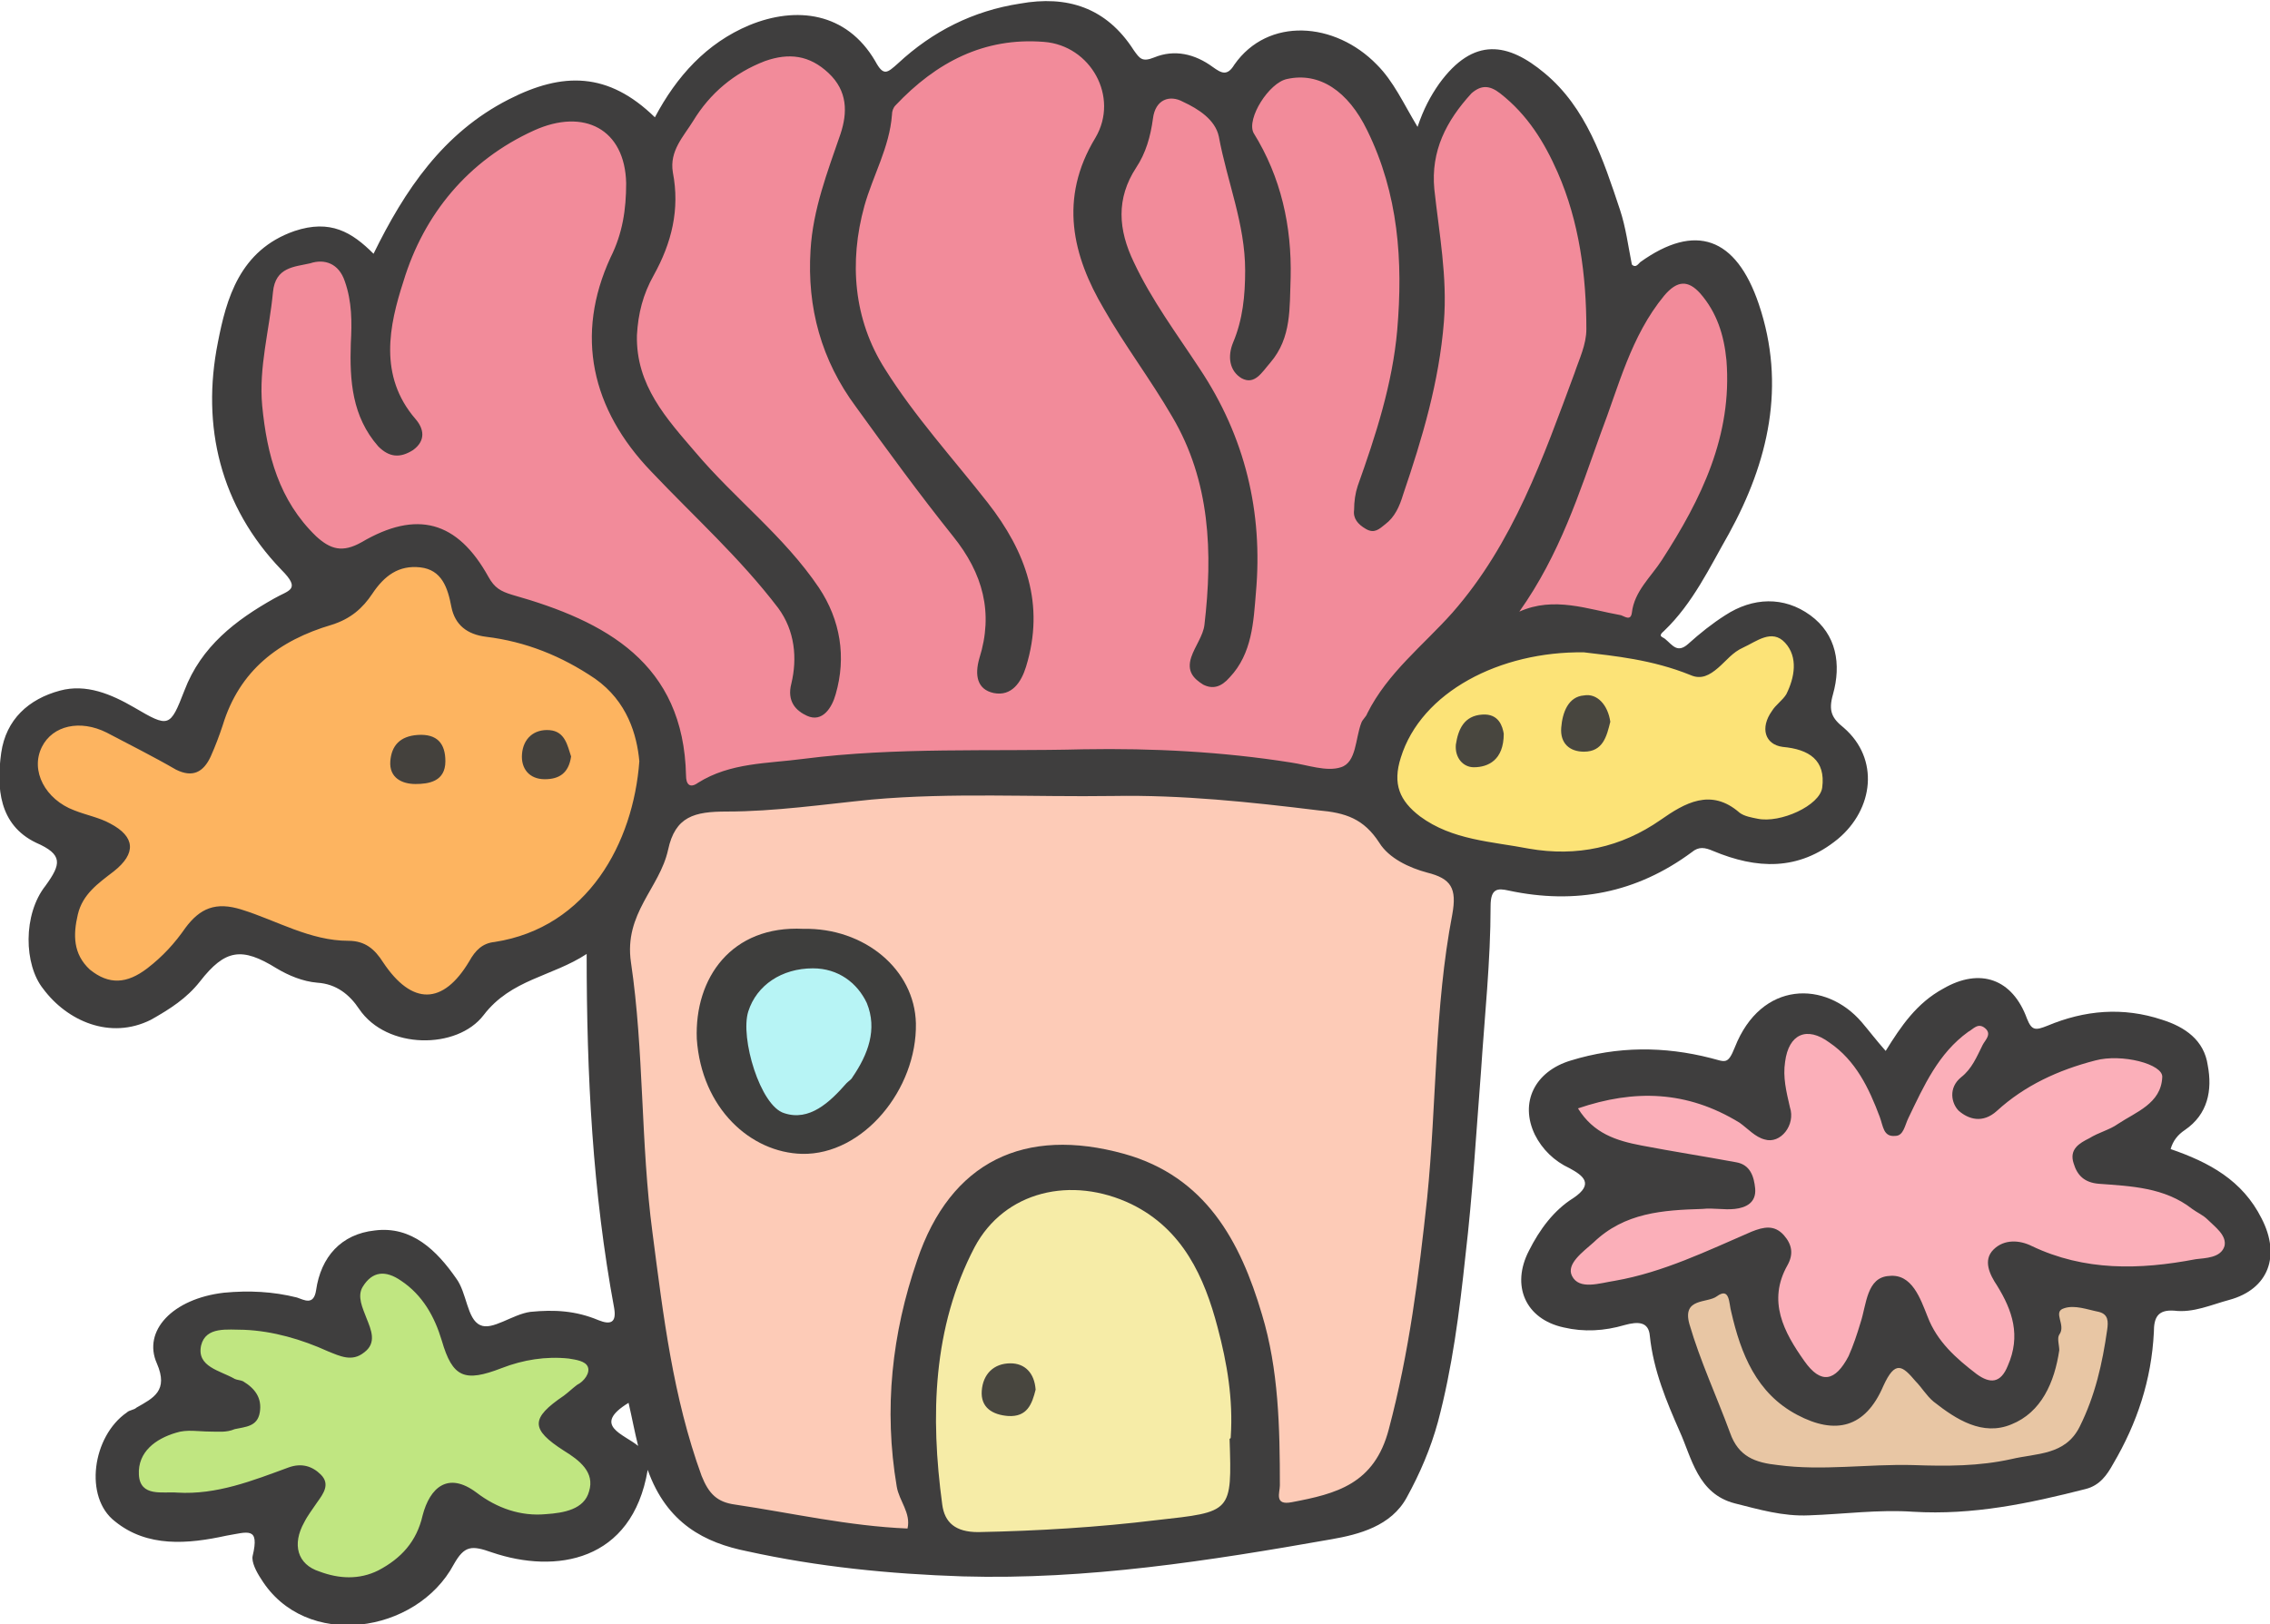 <?xml version="1.0" encoding="utf-8"?>
<!-- Generator: Adobe Illustrator 26.5.3, SVG Export Plug-In . SVG Version: 6.00 Build 0)  -->
<svg version="1.1" id="レイヤー_1" xmlns="http://www.w3.org/2000/svg" xmlns:xlink="http://www.w3.org/1999/xlink" x="0px"
	 y="0px" viewBox="0 0 189.6 135.7" style="enable-background:new 0 0 189.6 135.7;" xml:space="preserve">
<style type="text/css">
	.st0{fill:#B7F4F5;}
	.st1{fill:#FBAFB9;}
	.st2{fill:#FDCBB7;}
	.st3{fill:#FCE377;}
	.st4{fill:#E8C6A4;}
	.st5{fill:#F6ECA7;}
	.st6{fill:#C0E681;}
	.st7{fill:#FDB460;}
	.st8{fill:#F28B9A;}
	.st9{fill:#3F3E3E;}
	.st10{fill:#3E3E3D;}
	.st11{fill:#44413D;}
	.st12{fill:#48463F;}
</style>
<path class="st0" d="M72.8,83.7c-0.9-2.1-2.6-3.3-4.9-3.3c0,0-0.1,0-0.1,0c-2.8,0-5.1,1.6-5.8,4c-0.7,2.3,0.9,8.3,3.4,9.2
	c0.4,0.1,0.8,0.2,1.2,0.2c2,0,3.6-1.8,4.5-2.8c0-0.1,0.1-0.1,0.2-0.1c0.1-0.1,0.3-0.2,0.4-0.4C73.2,87.9,73.6,85.8,72.8,83.7z"/>
<path class="st1" d="M184.9,101.9c-0.1-0.1-0.2-0.2-0.3-0.3c-0.3-0.3-0.6-0.5-0.9-0.7c-0.2-0.1-0.3-0.2-0.5-0.3
	c-2.4-1.8-5.3-2-8.1-2.2c-0.9-0.1-1.3-0.4-1.6-1.4c-0.2-0.7,0.1-1,1-1.6c0.3-0.2,0.7-0.4,1.1-0.5c0.5-0.2,1-0.4,1.4-0.7
	c0.3-0.2,0.6-0.4,1-0.6c1.3-0.8,2.8-1.7,3-3.6c0-0.3-0.1-0.7-0.5-1c-1.1-0.9-3.9-1.4-5.7-0.9c-3.4,0.8-6.2,2.3-8.4,4.3
	c-1.1,1-2.1,0.4-2.5,0c-0.3-0.3-0.4-0.7-0.4-1c0-0.4,0.2-0.7,0.6-1c0.9-0.7,1.3-1.7,1.8-2.6l0.1-0.2c0-0.1,0.1-0.1,0.1-0.2
	c0.2-0.3,0.7-1.1-0.1-1.8c-0.8-0.7-1.5-0.1-1.9,0.1c-0.1,0-0.1,0.1-0.2,0.1c-2.5,1.8-3.8,4.4-5,6.9l-0.2,0.4
	c-0.1,0.2-0.1,0.3-0.2,0.5c-0.2,0.5-0.3,0.7-0.5,0.7c-0.3,0-0.4-0.1-0.6-0.8c-0.1-0.2-0.1-0.3-0.2-0.5c-0.9-2.2-2-4.8-4.4-6.4
	c-1.4-1-2.4-0.9-2.9-0.6c-0.6,0.3-1.3,0.9-1.5,2.6c-0.2,1.5,0.1,3,0.5,4c0.2,0.7-0.1,1.4-0.4,1.8c-0.2,0.2-0.5,0.4-1,0.3
	c-0.4-0.1-0.9-0.5-1.3-0.8c-0.2-0.2-0.4-0.3-0.7-0.5c-4-2.6-8.4-3.1-13.7-1.3l-0.6,0.2l0.3,0.5c1.5,2.4,3.7,3,5.6,3.3
	c2.6,0.5,5.2,0.9,7.9,1.4c0.8,0.1,1.1,0.6,1.2,1.8c0,0.6-0.2,1-1.3,1.2c-0.5,0.1-1,0-1.5,0c-0.4,0-0.7,0-1.1,0
	c-3.6,0.1-6.8,0.4-9.4,2.9c-0.2,0.1-0.3,0.3-0.5,0.5c-0.9,0.8-2,1.8-1.4,2.9c0.7,1.3,2.3,1,3.5,0.8c0.2,0,0.4-0.1,0.6-0.1
	c3.4-0.6,6.6-2,9.7-3.3c0.6-0.3,1.2-0.5,1.8-0.8c1-0.4,1.6-0.4,2.2,0.2c0.6,0.6,0.7,1.2,0.3,1.9c-1.9,3.3-0.3,6.1,1.4,8.5
	c0.8,1.1,1.6,1.6,2.4,1.6c0.8-0.1,1.5-0.8,2.1-2c0.4-0.7,0.6-1.5,0.9-2.3l0.2-0.5c0.1-0.4,0.2-0.8,0.3-1.2c0.3-1.4,0.6-2.3,1.7-2.4
	c1.3-0.1,1.9,1.1,2.6,2.8l0.1,0.3c0.9,2.3,2.7,3.9,4.2,5c0.6,0.4,1.1,0.7,1.6,0.7c0.1,0,0.3,0,0.4,0c0.6-0.2,1.1-0.6,1.4-1.5
	c1.3-2.9,0.2-5.2-1-7.1c-0.7-1.2-0.9-1.9-0.4-2.4c0.8-0.9,2.1-0.4,2.7-0.1c3.9,1.8,8.2,2.2,14,1.2c0.1,0,0.3,0,0.5-0.1
	c0.8-0.1,2-0.3,2.3-1.4C186.4,103.3,185.5,102.5,184.9,101.9z"/>
<path class="st2" d="M119.2,72.4c-1.7-0.4-3.1-1.2-3.7-2.2c-1.5-2.3-3.3-2.7-5.4-3c-5.5-0.7-11.3-1.3-17.2-1.2c-2.4,0.1-4.8,0-7.1,0
	c-4.3,0-8.7-0.1-13.1,0.3c-1.2,0.1-2.3,0.2-3.5,0.4c-2.8,0.3-5.7,0.7-8.5,0.6c-2.9,0-4.8,0.5-5.4,3.6c-0.2,1.2-0.8,2.2-1.4,3.2
	c-1,1.8-2.1,3.6-1.7,6.3c0.5,3.8,0.7,7.7,0.9,11.5c0.2,3.6,0.4,7.4,0.9,11.1l0.3,1.9c0.8,6.1,1.7,12.5,3.9,18.5
	c0.6,1.7,1.6,2.5,3.2,2.7c1.6,0.2,3.2,0.5,4.8,0.8c3.2,0.5,6.4,1.1,9.8,1.2l0.4,0l0.1-0.4c0.2-0.9-0.1-1.8-0.4-2.5
	c-0.2-0.4-0.3-0.8-0.4-1.2c-1-6.2-0.5-12.5,1.6-18.7c2.6-7.8,8.6-10.8,16.7-8.6c7,1.9,9.5,7.7,11.1,13.1c1.3,4.5,1.4,9.1,1.5,14.1
	c0,0.1,0,0.2,0,0.3c-0.1,0.4-0.1,1,0.3,1.4c0.3,0.3,0.7,0.3,1.3,0.2c3.5-0.7,7.1-1.4,8.5-6.5c1.8-6.6,2.5-13.2,3.2-19.4
	c0.3-3,0.5-6,0.6-8.9c0.3-4.9,0.5-9.9,1.5-14.8C122.1,74.1,121.5,73,119.2,72.4z M67.1,95.9c-3.8-0.1-7.9-3.3-8.3-9.1
	c-0.2-2.7,0.6-5,2.2-6.6c1.4-1.4,3.2-2.1,5.5-2.1c0.2,0,0.4,0,0.6,0l0,0l0,0c2.5-0.1,4.9,0.8,6.6,2.4c1.4,1.4,2.2,3.1,2.3,5
	c0.1,2.8-1.1,5.8-3.2,7.9C71.2,95.1,69.1,96,67.1,95.9z"/>
<path class="st3" d="M152,63.2c-0.6-0.7-1.6-1.2-3.1-1.3c-0.3,0-0.7-0.2-0.9-0.5c-0.2-0.4-0.1-1,0.3-1.6c0.1-0.2,0.3-0.4,0.5-0.5
	c0.3-0.3,0.6-0.6,0.7-1c1-1.9,0.9-3.7-0.2-4.8c-1.1-1.2-2.4-0.6-3.4-0.1c-0.2,0.1-0.5,0.2-0.7,0.3c-0.7,0.3-1.2,0.8-1.7,1.2
	c-0.2,0.2-0.4,0.4-0.6,0.5c-0.7,0.6-1.1,0.8-1.8,0.5c-3-1.3-6.2-1.6-8.8-1.8l0,0c-7.5-0.1-14.1,3.7-15.8,9.1c-0.7,2.3-0.2,4,1.8,5.4
	c2.3,1.7,5,2.1,7.6,2.5c0.6,0.1,1.2,0.2,1.7,0.3c1,0.2,1.9,0.3,2.8,0.3c3.1,0,5.9-0.9,8.6-2.8c2.1-1.5,3.9-2.5,6-0.6
	c0.4,0.4,1,0.5,1.6,0.6l0.1,0c1.5,0.3,3.5-0.4,4.7-1.2c0.8-0.6,1.2-1.2,1.3-1.8C152.8,64.7,152.5,63.8,152,63.2z M123.1,63.6
	c-0.3,0-0.5-0.1-0.7-0.3c-0.2-0.3-0.3-0.7-0.3-1.1c0.2-1.4,0.7-2,1.7-2.1c0,0,0.1,0,0.1,0c0.8,0,1,0.5,1.2,1.2
	C125.1,62.8,124.5,63.5,123.1,63.6z M134,60.2c-0.3,1.3-0.6,2-1.7,2c-0.5,0-0.9-0.1-1.1-0.4c-0.2-0.3-0.4-0.6-0.3-1.1
	c0-0.5,0.2-2.1,1.4-2.2c0,0,0.1,0,0.1,0C133.2,58.5,133.8,59.2,134,60.2z"/>
<path class="st4" d="M175.4,109.1l-0.5-0.1c-0.9-0.2-1.8-0.5-2.7-0.2c-1,0.3-0.8,1.2-0.7,1.6c0.1,0.4,0.1,0.6,0,0.7
	c-0.3,0.3-0.2,0.7-0.2,1.1c0,0.2,0,0.3,0,0.5c-0.5,3.1-1.7,5-3.7,5.9c-2.2,0.9-4.3-0.5-6-1.8c-0.4-0.3-0.6-0.7-1-1.1
	c-0.1-0.2-0.3-0.4-0.4-0.6c-0.6-0.8-1.2-1.4-1.9-1.3c-0.6,0.1-1.1,0.6-1.6,1.8c-0.6,1.5-1.5,2.5-2.5,2.8c-1.1,0.4-2.4,0.2-4-0.7
	c-3.3-1.8-4.5-5-5.2-8.2c0-0.1,0-0.3-0.1-0.4c-0.1-0.6-0.2-1.2-0.7-1.4c-0.5-0.2-1,0.1-1.2,0.3c-0.1,0.1-0.4,0.2-0.7,0.2
	c-0.6,0.1-1.3,0.3-1.7,0.9c-0.3,0.4-0.3,1-0.1,1.7c0.5,1.9,1.3,3.7,1.9,5.4c0.5,1.2,1,2.5,1.4,3.8c0.8,2.3,2.6,2.8,4.4,3.1
	c1.1,0.1,2.3,0.2,3.4,0.2c1.2,0,2.5-0.1,3.7-0.1c1.4-0.1,2.9-0.1,4.3-0.1l0.4,0c2.6,0.1,5.3,0.1,7.9-0.5c0.4-0.1,0.9-0.2,1.3-0.2
	c1.7-0.3,3.7-0.6,4.7-2.7c1.4-2.8,2-5.7,2.3-8.3C176.7,109.7,176,109.2,175.4,109.1z"/>
<path class="st5" d="M103.3,120.1c0.3-3.5-0.5-6.9-1.1-9.2c-1.1-4-2.8-8.3-7.5-10.6c-5.4-2.6-11.3-1-13.7,3.8
	c-3.1,5.9-3.9,12.9-2.7,21.8c0.2,1.3,0.9,2.7,3.4,2.7c0.1,0,0.1,0,0.2,0c5.5-0.1,10.4-0.5,15-1l0.4,0
	C103.3,126.8,103.5,126.6,103.3,120.1L103.3,120.1z M86,116.1c-0.3,1.4-0.8,1.8-1.8,1.7c-1.2-0.1-1.8-0.6-1.7-1.6
	c0.1-1.1,0.8-1.8,1.9-1.8c0,0,0,0,0,0C85,114.4,85.9,114.7,86,116.1z M102.8,120L102.8,120L102.8,120L102.8,120z"/>
<path class="st6" d="M47.6,120.8c-0.8-0.5-1.9-1.2-1.9-1.8c0-0.6,1.1-1.4,1.9-2c0.2-0.1,0.4-0.3,0.5-0.4c0.2-0.2,0.3-0.3,0.5-0.4
	c0.7-0.4,1.4-1.3,1.1-2.1c-0.3-0.8-1.5-0.9-2-1c-2-0.2-3.9,0.1-5.8,0.9c-1.6,0.6-2.4,0.8-3,0.5c-0.5-0.3-0.9-1-1.4-2.5
	c-0.8-2.4-1.9-4.1-3.6-5.2c-0.8-0.5-1.6-0.7-2.3-0.6c-0.6,0.1-1.2,0.6-1.6,1.2c-0.5,0.9-0.2,1.9,0.1,2.7l0.2,0.6
	c0.4,1,0.5,1.6-0.2,2.1c-0.7,0.6-1.3,0.3-2.3-0.1l-0.1-0.1c-2.6-1.1-4.9-1.7-7.2-1.8l-0.4,0c-1.3-0.1-3.3-0.1-3.7,1.7
	c-0.4,1.8,1.1,2.5,2.3,3c0.3,0.1,0.5,0.2,0.8,0.4c0.2,0.1,0.3,0.1,0.5,0.1c0.1,0,0.1,0,0.2,0c0.9,0.6,1.3,1.2,1.1,2.1
	c-0.1,0.7-0.6,0.8-1.5,0.9l-0.2,0c-0.4,0.1-0.9,0-1.3,0c-0.2,0-0.4,0-0.7,0l-0.4,0c-0.1,0-0.3,0-0.4,0c-0.7,0-1.4-0.1-2.1,0.1
	c-2.3,0.7-3.6,2.2-3.4,4c0.2,2,1.9,2,3,1.9c0.2,0,0.5,0,0.7,0c3.3,0.2,6.4-1,9.3-2l0.2-0.1c0.9-0.3,1.5-0.2,2.2,0.5
	c0.4,0.4,0.3,0.7-0.2,1.5l-0.1,0.2c-0.2,0.2-0.3,0.5-0.5,0.7c-0.2,0.3-0.5,0.7-0.7,1c-0.6,1-0.8,2.1-0.4,3c0.3,0.8,1,1.5,2,1.8
	c0.9,0.3,1.8,0.5,2.6,0.5c1,0,1.9-0.2,2.7-0.6c2.1-1.1,3.4-2.7,4-4.9c0.3-1.2,0.9-2,1.5-2.3c0.6-0.2,1.3,0,2.2,0.7
	c1.9,1.4,4,2,6.2,1.9c1.2-0.1,3.5-0.3,4.1-2.3C50.6,122.6,48.7,121.4,47.6,120.8z"/>
<path class="st7" d="M53.9,63.5c-0.3-3.2-1.6-5.6-3.9-7.2c-2.9-2-6-3.2-9.3-3.6c-1.4-0.2-2.3-0.9-2.5-2.1c-0.3-1.6-0.9-3.4-3.1-3.7
	c-1.8-0.2-3.3,0.6-4.4,2.4c-0.8,1.2-1.8,2-3.1,2.3c-5.1,1.5-8.2,4.4-9.4,8.7c-0.3,0.9-0.6,1.7-0.9,2.5c-0.3,0.6-0.6,1-0.9,1.1
	c-0.3,0.1-0.8,0-1.3-0.3c-1.8-1-3.6-1.9-5.4-2.9l-0.5-0.2c-1.3-0.7-2.7-0.8-3.9-0.4c-1,0.3-1.7,1-2.2,1.9c-0.5,1-0.5,2.1-0.1,3.2
	c0.5,1.3,1.6,2.3,3,2.8c0.3,0.1,0.6,0.2,0.9,0.3c0.7,0.2,1.4,0.5,2,0.8c0.6,0.3,1.3,0.8,1.4,1.4c0.1,0.6-0.6,1.3-1.2,1.7l-0.3,0.2
	c-1.3,0.9-2.6,1.9-2.9,3.7c-0.4,1.7-0.5,3.6,1.2,5.1c1.7,1.4,3.4,1.4,5.4,0c1.2-0.9,2.2-1.9,3.3-3.5c1.1-1.5,2.2-1.9,4.1-1.3
	c0.9,0.3,1.8,0.6,2.7,1c2,0.8,4.1,1.6,6.3,1.6c0,0,0,0,0,0c1.2,0,1.9,0.6,2.5,1.6c1.3,1.9,2.7,2.9,4.1,2.9c0,0,0,0,0.1,0
	c1.4,0,2.7-1,4-3c0.6-0.9,1-1.3,1.7-1.4C49.9,77.9,53.4,70,53.9,63.5L53.9,63.5L53.9,63.5z M47.2,63.3c-0.2,0.9-0.7,1.4-1.7,1.3
	c-0.5,0-0.8-0.1-1.1-0.4c-0.3-0.3-0.3-0.8-0.3-1.1c0.1-1,0.7-1.5,1.6-1.5c0.1,0,0.1,0,0.2,0C46.7,61.6,46.9,62.2,47.2,63.3
	L47.2,63.3z M36.6,63.6c0,1-0.6,1.4-2.1,1.5c-0.5,0-1-0.1-1.3-0.4c-0.2-0.2-0.3-0.5-0.3-0.9c0.1-1.2,0.7-1.7,1.8-1.8l0,0
	c0.1,0,0.2,0,0.2,0c0.5,0,0.9,0.1,1.1,0.3C36.5,62.5,36.7,63,36.6,63.6z"/>
<g>
	<path class="st8" d="M132.3,30.9c0.4-1.1,0.8-2.1,0.8-3.4c0-5.2-0.8-9.5-2.5-13.3c-1.3-3-2.9-5.2-4.9-6.8c-1.1-0.9-2.1-0.9-3,0.1
		c-2.5,2.8-3.5,5.5-3.2,8.4c0.1,0.7,0.2,1.5,0.3,2.2c0.4,2.9,0.8,5.8,0.5,8.8c-0.4,5-1.9,9.8-3.4,14.3c-0.3,1-0.7,1.7-1.4,2.3
		l-0.2,0.1c-0.4,0.3-0.6,0.4-1,0.3c-0.7-0.4-0.8-0.8-0.8-1.1c0-0.6,0.1-1.3,0.3-1.9c1.7-4.8,2.9-8.8,3.3-13.2
		c0.6-6.8-0.3-12.3-2.6-17c-1.7-3.5-4.4-5.2-7.2-4.6c-1.2,0.3-2.4,1.7-2.9,2.9c-0.4,0.9-0.5,1.7-0.2,2.3c2,3.5,3,7.5,2.9,12l0,0.8
		c0,2.2,0,4.3-1.6,6c-0.1,0.1-0.2,0.2-0.3,0.4c-0.7,0.8-1,1-1.4,0.8c-1.1-0.6-0.7-1.9-0.5-2.4c0.7-1.8,1.1-3.9,1-6.2
		c0-2.6-0.7-5.1-1.3-7.5c-0.3-1.2-0.7-2.5-0.9-3.8c-0.3-1.6-1.9-2.6-3.2-3.3c-0.7-0.4-1.5-0.4-2.1-0.1c-0.6,0.3-1,1-1.1,1.8
		c-0.2,1.6-0.6,2.8-1.3,3.9c-1.6,2.5-1.7,5.2-0.3,8.3c1.2,2.6,2.8,4.9,4.3,7.2c0.4,0.6,0.8,1.2,1.2,1.8c3.6,5.5,5.2,11.7,4.6,18.4
		l0,0.6c-0.2,2.2-0.4,4.5-2,6.2c-0.7,0.7-1.1,0.7-1.6,0.4c-0.8-0.4-1-0.9-0.7-1.7c0.1-0.3,0.3-0.7,0.5-1c0.3-0.5,0.6-1.1,0.7-1.8
		c0.6-5.1,0.7-11.7-2.8-17.7c-0.9-1.5-1.9-3-2.8-4.4c-1-1.5-2-3.1-2.9-4.6c-3-5.2-3.3-9.6-0.7-13.8c1-1.7,1.1-3.7,0.2-5.5
		c-1-1.9-2.8-3.1-4.8-3.3c-4.7-0.4-9.1,1.4-12.8,5.4C74.2,8.7,74,9.2,74,9.6c-0.1,1.7-0.7,3.2-1.3,4.8c-0.3,0.9-0.7,1.8-1,2.8
		c-1.4,5.1-0.8,10,1.7,14c1.7,2.8,3.8,5.3,5.9,7.8c0.9,1.1,1.8,2.2,2.7,3.4c3.6,4.6,4.5,8.8,3.1,13.3c-0.7,2.2-1.8,1.9-2.1,1.9
		c-0.4-0.1-0.7-0.3-0.8-0.5c-0.2-0.4-0.2-1,0-1.8c1.2-3.8,0.5-7.3-2.3-10.7c-2.1-2.6-4.1-5.4-6.1-8.1c-0.7-0.9-1.3-1.8-2-2.7
		c-2.8-3.8-4-8-3.7-12.8c0.2-3,1.2-5.7,2.2-8.6l0.3-0.9c0.8-2.3,0.4-4.1-1.1-5.6c-1.6-1.6-3.5-1.9-5.8-1.1c-2.7,1-4.8,2.8-6.3,5.2
		c-0.2,0.3-0.3,0.5-0.5,0.8c-0.7,1-1.5,2.2-1.2,3.8c0.5,2.7,0,5.4-1.6,8.3c-0.9,1.7-1.4,3.4-1.5,5.3c-0.1,4.1,2.2,6.9,4.5,9.6
		l0.5,0.6c1.3,1.6,2.9,3.1,4.3,4.6c2.1,2.1,4.3,4.2,5.9,6.7c1.7,2.6,2.2,5.4,1.3,8.5c-0.2,0.7-0.6,1.3-1,1.5c-0.2,0.1-0.5,0.1-0.8,0
		c-0.6-0.2-1.3-0.8-1-2.2c0.6-2.6,0.2-4.8-1.2-6.7c-2.2-2.9-4.7-5.5-7.2-8c-1.1-1.2-2.3-2.3-3.4-3.5c-5-5.3-6.1-11.3-3.2-17.4
		c1-2,1.4-4.1,1.3-6.4c-0.1-2.2-0.9-4-2.4-4.9c-1.6-1-3.7-1-6,0c-5.4,2.4-9.3,6.9-11.2,12.9c-1.3,4.1-2.1,8.4,1.1,12
		c0.2,0.2,0.5,0.6,0.4,1.1c0,0.3-0.2,0.5-0.6,0.7c-0.9,0.6-1.5,0.5-2.2-0.3c-2-2.2-2.3-4.9-2.2-8.3l0-0.3c0.1-1.7,0.1-3.4-0.5-5.1
		c-0.6-1.6-1.9-2.3-3.5-1.9c-0.2,0-0.3,0.1-0.5,0.1c-1.2,0.2-2.8,0.6-2.9,2.8c-0.1,1.1-0.3,2.2-0.4,3.3c-0.3,2-0.7,4.2-0.4,6.3
		c0.4,3.4,1.2,7.8,4.7,11.2c1.4,1.4,2.7,1.6,4.4,0.6c2.2-1.3,4.1-1.7,5.7-1.3c1.6,0.4,3,1.8,4.3,4c0.5,1,1.2,1.4,2.3,1.8
		c7.2,2,13.9,5.2,14.1,14.7c0,0.6,0.2,1,0.6,1.2c0.1,0.1,0.3,0.1,0.4,0.1c0.2,0,0.5-0.1,0.8-0.3c2-1.3,4.2-1.5,6.6-1.7
		c0.7-0.1,1.4-0.1,2.1-0.2c5.5-0.7,11.1-0.7,16.5-0.8c2.3,0,4.6,0,6.9-0.1c6-0.2,11.8,0.2,17.2,1.1c0.3,0.1,0.7,0.1,1,0.2
		c1.2,0.2,2.4,0.5,3.5,0.2c1.2-0.4,1.5-1.6,1.7-2.8c0.1-0.5,0.2-0.9,0.3-1.2c0-0.1,0.1-0.2,0.2-0.3c0.1-0.1,0.2-0.3,0.3-0.4
		c1.2-2.3,3-4.1,4.7-5.9c0.8-0.8,1.6-1.6,2.3-2.4c4.8-5.5,7.3-12.2,9.7-18.6L132.3,30.9z"/>
	<path class="st8" d="M144.7,30.1c-0.2-2.5-0.9-4.4-2.3-5.9c-0.6-0.7-1.2-1-1.8-1c-0.6,0-1.3,0.4-1.9,1.2c-2.2,2.7-3.3,5.8-4.4,8.9
		c-0.3,0.9-0.6,1.8-1,2.8c-0.3,0.8-0.6,1.6-0.9,2.4c-1.5,4.1-3.1,8.4-5.9,12.4l-1.1,1.5l1.7-0.8c2.3-1,4.4-0.5,6.7,0
		c0.5,0.1,1,0.2,1.5,0.3c0,0,0.1,0,0.2,0.1c0.2,0.1,0.6,0.2,0.9,0c0.2-0.1,0.4-0.4,0.4-0.7c0.2-1.2,0.9-2.1,1.6-3.1
		c0.3-0.4,0.6-0.8,0.9-1.2C142.2,42.5,145.2,36.9,144.7,30.1z"/>
</g>
<path class="st9" d="M54.1,122.8c-1.3,7.7-7.7,8.7-13,6.9c-1.7-0.6-2.3-0.6-3.2,1c-3.1,5.8-12.4,7.2-16.1,1.2
	c-0.4-0.6-0.8-1.4-0.7-1.9c0.6-2.5-0.4-2-2.2-1.7c-3.2,0.7-6.6,1-9.3-1.2c-2.6-2-1.9-7.1,1-9.1c0.2-0.2,0.6-0.2,0.8-0.4
	c1.4-0.8,2.7-1.4,1.7-3.7c-1.2-2.7,1.3-5.4,5.6-5.9c2.1-0.2,4.1-0.1,6.1,0.4c0.6,0.2,1.4,0.7,1.6-0.6c0.4-2.8,2.1-4.7,4.9-5
	c3.1-0.4,5.2,1.7,6.8,4c0.9,1.2,0.9,3.4,2,3.9c1,0.5,2.7-0.9,4.2-1.1c2-0.2,3.8-0.1,5.7,0.7c1,0.4,1.5,0.2,1.3-1
	c-1.8-9.7-2.3-19.4-2.3-29.6c-2.9,1.9-6.3,2.1-8.6,5.1c-2.2,2.9-8.1,2.9-10.4-0.5c-0.8-1.2-1.9-2.1-3.5-2.2
	c-1.2-0.1-2.4-0.6-3.4-1.2c-2.9-1.8-4.3-1.6-6.4,1.1c-1.1,1.4-2.5,2.3-4.1,3.2c-3.4,1.7-7,0.1-9-2.6c-1.6-2-1.7-6.2,0.2-8.6
	c1.3-1.8,1.5-2.6-0.8-3.6c-3.1-1.5-3.3-4.6-2.9-7.5c0.4-2.8,2.3-4.5,4.9-5.2c2.2-0.6,4.3,0.3,6.2,1.4c2.9,1.7,3,1.7,4.2-1.4
	c1.4-3.7,4.3-5.9,7.5-7.7c1.2-0.7,2.3-0.7,0.6-2.4c-5.1-5.3-6.7-12-5.3-19c0.7-3.6,1.8-7.7,6.4-9.3c3-1,4.8,0.1,6.6,1.9
	c2.6-5.3,5.8-10.1,11.3-12.9c4.5-2.3,8.3-2.3,12.2,1.5c1.8-3.4,4.3-6.2,7.9-7.7c3.9-1.6,8.1-1.1,10.5,3c0.7,1.3,1,1,1.9,0.2
	c2.9-2.7,6.3-4.4,10.2-5c3.9-0.7,7.2,0.3,9.5,3.9c0.5,0.7,0.7,1,1.7,0.6c1.7-0.7,3.4-0.3,4.9,0.8c0.7,0.5,1.2,0.8,1.8-0.2
	c2.8-4,8.4-3.6,11.9,0c1.4,1.4,2.2,3.2,3.4,5.2c0.5-1.5,1.1-2.6,1.8-3.6c2.9-4,5.8-3.4,8.8-0.9c3.5,2.9,4.9,7.2,6.3,11.4
	c0.5,1.5,0.7,3.1,1,4.6c0.3,0.3,0.5,0,0.7-0.2c4.6-3.3,8-2.1,9.9,3.5c2.3,6.8,0.8,13.2-2.5,19.2c-1.6,2.8-3,5.8-5.4,8.1
	c-0.6,0.5-0.1,0.5,0.1,0.7c0.6,0.5,1,1.2,1.9,0.4c1-0.9,2-1.7,3.1-2.4c2.3-1.5,4.9-1.6,7.1,0c2.2,1.6,2.6,4.1,1.9,6.6
	c-0.4,1.4-0.1,2,0.9,2.8c3,2.6,2.5,6.8-0.5,9.3c-3.3,2.7-6.8,2.5-10.4,1c-0.7-0.3-1.2-0.4-1.8,0.1c-4.6,3.4-9.7,4.4-15.3,3.2
	c-0.9-0.2-1.5-0.2-1.5,1.3c0,4.6-0.5,9.2-0.8,13.8c-0.4,5.1-0.7,10.3-1.3,15.4c-0.5,4.7-1.1,9.4-2.3,13.9c-0.6,2.2-1.5,4.3-2.6,6.3
	c-1.3,2.4-4,3.1-6.3,3.5c-10.2,1.8-20.4,3.4-30.8,3.1c-6.1-0.2-12.1-0.8-18-2.1C58.9,128.9,55.7,127.3,54.1,122.8z M107.8,23.2
	c-0.1,2.5,0.1,5-1.7,7.1c-0.7,0.8-1.3,1.9-2.4,1.3c-1-0.6-1.2-1.8-0.7-3c0.8-1.9,1-3.9,1-6c0-3.9-1.5-7.4-2.2-11.2
	c-0.3-1.4-1.7-2.3-3-2.9c-1.1-0.6-2.3-0.2-2.5,1.4c-0.2,1.5-0.6,2.9-1.4,4.1c-1.7,2.6-1.5,5.2-0.2,7.9c1.5,3.2,3.6,6,5.5,8.9
	c3.8,5.7,5.3,12,4.7,18.7c-0.2,2.4-0.3,5.1-2.2,7.1c-0.7,0.8-1.4,1-2.2,0.6c-0.8-0.5-1.4-1.1-1-2.3c0.3-0.9,1-1.8,1.1-2.7
	c0.7-6,0.5-12-2.7-17.4c-1.8-3.1-4-6-5.7-9c-2.6-4.4-3.8-9.2-0.7-14.3c2-3.4-0.4-7.7-4.3-8c-5-0.4-9,1.7-12.4,5.3
	c-0.2,0.2-0.3,0.5-0.3,0.8c-0.2,2.7-1.6,5.1-2.3,7.6c-1.3,4.7-0.9,9.5,1.7,13.6c2.5,4,5.7,7.5,8.6,11.2c3.2,4.1,4.8,8.5,3.2,13.7
	c-0.4,1.3-1.2,2.5-2.7,2.2c-1.4-0.3-1.6-1.5-1.2-2.9c1.2-3.8,0.3-7.1-2.2-10.2c-2.8-3.5-5.5-7.2-8.1-10.8c-2.9-3.9-4.1-8.3-3.8-13.1
	c0.2-3.4,1.4-6.5,2.5-9.7c0.6-1.8,0.6-3.6-1-5.1c-1.6-1.5-3.3-1.7-5.3-1c-2.6,1-4.6,2.7-6,5c-0.8,1.3-2,2.5-1.7,4.3
	c0.6,3.1-0.1,5.9-1.6,8.6c-0.9,1.6-1.3,3.2-1.4,5c-0.1,4.2,2.5,7,4.9,9.8c3.3,3.9,7.4,7,10.3,11.3c1.8,2.7,2.3,5.8,1.4,8.9
	c-0.3,1.1-1.1,2.4-2.4,1.8c-0.9-0.4-1.7-1.2-1.3-2.7c0.5-2.1,0.3-4.4-1.1-6.3c-3.2-4.2-7-7.6-10.6-11.4C49.4,34.2,48,28,51,21.5
	c1-2,1.3-4,1.3-6.2c-0.1-4.5-3.5-6.3-7.7-4.4c-5.5,2.5-9.2,7-10.9,12.6c-1.2,3.7-2.1,7.9,1,11.5c0.7,0.8,0.9,1.8-0.2,2.6
	c-1.1,0.7-2,0.6-2.9-0.3c-2.2-2.5-2.4-5.5-2.3-8.6c0.1-1.8,0.1-3.5-0.5-5.2c-0.5-1.5-1.7-1.9-2.9-1.5c-1.3,0.3-2.9,0.3-3.1,2.4
	c-0.3,3.2-1.2,6.3-0.9,9.5c0.4,4.1,1.4,7.9,4.5,10.9c1.2,1.1,2.2,1.4,3.8,0.5c4.6-2.7,8-1.8,10.6,2.9c0.5,0.9,1,1.2,2,1.5
	c7.8,2.2,14.3,5.7,14.5,15.1c0,0.7,0.3,1.1,1,0.6c2.7-1.7,5.8-1.6,8.8-2c7.8-1,15.6-0.6,23.4-0.8c5.8-0.1,11.6,0.2,17.3,1.1
	c1.4,0.2,3,0.8,4.2,0.4c1.3-0.4,1.2-2.4,1.7-3.7c0.1-0.3,0.4-0.5,0.5-0.8c1.7-3.4,4.7-5.7,7.1-8.4c5.1-5.8,7.6-13,10.2-20
	c0.4-1.2,1-2.4,1-3.7c0-4.5-0.6-9-2.4-13.1c-1.1-2.5-2.5-4.8-4.8-6.6c-0.9-0.7-1.6-0.7-2.4,0c-2.1,2.3-3.4,4.8-3.1,8
	c0.4,3.7,1.1,7.3,0.8,11.1c-0.4,5-1.8,9.7-3.4,14.4c-0.3,1-0.7,1.9-1.5,2.5c-0.5,0.4-0.9,0.8-1.6,0.4c-0.7-0.4-1.1-0.9-1-1.6
	c0-0.7,0.1-1.4,0.3-2c1.5-4.2,2.9-8.5,3.3-13c0.5-5.8,0.1-11.4-2.5-16.7c-1.6-3.3-4-4.9-6.7-4.3c-1.5,0.3-3.4,3.3-2.8,4.5
	C107,14.8,107.9,18.9,107.8,23.2z M75.8,127.7c0.3-1.3-0.7-2.3-0.9-3.5c-1.1-6.5-0.4-12.8,1.7-18.9c2.8-8.3,9-11.2,17.3-8.9
	c6.8,1.9,9.7,7.3,11.5,13.4c1.4,4.6,1.5,9.5,1.5,14.3c0,0.6-0.5,1.7,1,1.4c3.7-0.7,6.9-1.5,8.1-6.1c1.7-6.4,2.5-12.8,3.2-19.3
	c0.8-7.9,0.6-15.9,2.1-23.7c0.4-2.2-0.1-3-2.1-3.5c-1.5-0.4-3.2-1.2-4-2.5c-1.3-2-2.8-2.5-5.1-2.7c-5.7-0.7-11.4-1.3-17.1-1.2
	c-6.7,0.1-13.5-0.3-20.2,0.3c-4,0.4-8.1,1-12.1,1c-2.7,0-4.3,0.4-4.9,3.2c-0.7,3.2-3.7,5.3-3.1,9.4c1.1,7.4,0.8,15.1,1.8,22.6
	c0.9,6.9,1.7,13.7,4.1,20.3c0.6,1.5,1.3,2.2,2.8,2.4C66.1,126.4,70.9,127.5,75.8,127.7z M53.4,63.6c-0.2-2.2-1-5-3.7-6.9
	c-2.8-1.9-5.8-3.1-9.1-3.5c-1.6-0.2-2.6-1-2.9-2.5c-0.3-1.6-0.8-3.1-2.6-3.3c-1.8-0.2-3,0.7-4,2.2c-0.8,1.2-1.8,2.1-3.4,2.6
	c-4.4,1.3-7.7,3.8-9.1,8.4c-0.3,0.9-0.6,1.7-1,2.6c-0.6,1.3-1.5,1.8-2.9,1.1c-1.9-1.1-3.9-2.1-5.8-3.1c-2.2-1.1-4.5-0.6-5.4,1.2
	c-1,2,0.3,4.4,2.7,5.3c1,0.4,2.1,0.6,3,1.1c2.1,1.1,2.2,2.5,0.3,4c-1.3,1-2.6,1.9-3,3.6c-0.4,1.7-0.4,3.3,1,4.6
	c1.6,1.3,3.1,1.2,4.8-0.1c1.3-1,2.3-2.1,3.2-3.4c1.2-1.6,2.5-2.2,4.7-1.5c2.9,0.9,5.7,2.6,8.9,2.6c1.4,0,2.2,0.7,2.9,1.8
	c2.4,3.6,5,3.6,7.2-0.1c0.5-0.9,1.1-1.5,2.1-1.6C49.1,77.5,52.9,70.4,53.4,63.6z M102.8,120c0.2-3.1-0.3-6.1-1.1-9.1
	c-1.1-4.2-2.9-8.2-7.2-10.3c-5-2.4-10.6-1.1-13.1,3.6c-3.5,6.7-3.7,14.1-2.7,21.5c0.2,1.5,1.1,2.3,3,2.3c5-0.1,10-0.4,14.9-1
	c6.3-0.7,6.3-0.6,6.1-6.8C102.8,120.2,102.8,120.1,102.8,120z M17.5,119.6C17.5,119.6,17.5,119.6,17.5,119.6c-0.9,0-1.9-0.2-2.8,0.1
	c-1.7,0.5-3.2,1.6-3.1,3.5c0.1,1.9,2,1.4,3.2,1.5c3.3,0.2,6.3-1,9.3-2.1c1.1-0.4,2-0.1,2.7,0.6c0.8,0.8,0.2,1.6-0.3,2.3
	c-0.4,0.6-0.8,1.1-1.1,1.7c-1,1.8-0.6,3.5,1.3,4.1c1.6,0.6,3.3,0.7,4.9-0.1c1.9-1,3.2-2.4,3.7-4.6c0.6-2.3,2.1-3.7,4.5-1.9
	c1.7,1.3,3.7,2,5.8,1.8c1.5-0.1,3.2-0.4,3.6-1.9c0.5-1.6-0.8-2.6-2.1-3.4c-2.8-1.8-2.8-2.7,0-4.6c0.4-0.3,0.7-0.6,1.1-0.9
	c0.6-0.3,1.1-1,0.9-1.5c-0.2-0.5-1-0.6-1.6-0.7c-1.9-0.2-3.8,0.1-5.6,0.8c-3.1,1.2-4.1,0.8-5-2.3c-0.6-2-1.6-3.8-3.4-5
	c-1.3-0.9-2.4-0.8-3.2,0.5c-0.5,0.8,0,1.8,0.3,2.6c0.4,1,0.9,2.1-0.2,2.9c-1,0.8-2,0.3-3-0.1c-2.2-1-4.6-1.7-7-1.8
	c-1.4,0-3.2-0.3-3.6,1.3c-0.4,1.8,1.6,2.1,2.8,2.8c0.2,0.1,0.5,0.1,0.7,0.2c1,0.6,1.6,1.4,1.4,2.6c-0.2,1.2-1.2,1.2-2.1,1.4
	C18.9,119.7,18.2,119.6,17.5,119.6z M132.3,54.5c-7-0.1-13.6,3.3-15.3,8.8c-0.7,2.2-0.1,3.6,1.6,4.9c2.7,2,6,2.1,9.1,2.7
	c4,0.7,7.7-0.1,11-2.4c2-1.4,4.2-2.7,6.6-0.6c0.4,0.3,1,0.4,1.5,0.5c1.9,0.4,5.2-1.1,5.4-2.6c0.3-2.3-1.1-3.2-3.3-3.4
	c-1.5-0.2-1.9-1.6-0.9-3c0.3-0.5,0.9-0.9,1.2-1.4c0.7-1.4,1-3.1-0.1-4.3c-1.1-1.2-2.4-0.1-3.5,0.4c-0.9,0.4-1.4,1.1-2.1,1.7
	c-0.7,0.6-1.4,1-2.3,0.6C138,55.1,134.8,54.8,132.3,54.5z M126.9,51.1c2.9-1.3,5.7-0.2,8.5,0.3c0.3,0.1,0.8,0.5,0.9-0.2
	c0.2-1.8,1.6-3,2.5-4.4c3.3-5.1,5.9-10.4,5.4-16.7c-0.2-2.1-0.8-4-2.2-5.6c-1-1.1-1.9-1.1-3,0.2c-2.8,3.4-3.8,7.6-5.3,11.5
	C131.9,41.2,130.3,46.3,126.9,51.1z M53.3,120.8c-0.3-1.2-0.5-2.3-0.8-3.6C49.4,119.1,52.1,119.8,53.3,120.8z"/>
<path class="st9" d="M157.5,87.8c1.3-2.1,2.6-4,4.8-5.2c3.1-1.8,5.8-0.8,7,2.5c0.4,1,0.7,1,1.7,0.6c3.1-1.3,6.3-1.6,9.6-0.5
	c1.9,0.6,3.5,1.7,3.8,3.8c0.4,2.1,0,4.1-1.9,5.4c-0.6,0.4-1,0.9-1.2,1.6c3.2,1.1,6,2.6,7.6,5.8c1.6,3.1,0.6,5.9-2.7,6.8
	c-1.5,0.4-3,1.1-4.6,0.9c-1.4-0.1-1.7,0.6-1.7,1.8c-0.2,4-1.4,7.6-3.4,11c-0.5,0.9-1.1,1.8-2.3,2.1c-4.7,1.2-9.4,2.2-14.4,1.9
	c-2.9-0.2-5.8,0.2-8.7,0.3c-2.2,0.1-4.2-0.5-6.2-1c-3.1-0.8-3.6-3.8-4.6-6c-1.1-2.5-2.2-5.1-2.5-8c-0.1-1.2-1-1.2-2.1-0.9
	c-1.7,0.5-3.4,0.6-5.1,0.2c-3.2-0.7-4.4-3.5-2.9-6.4c0.9-1.8,2.1-3.4,3.7-4.4c1.8-1.2,0.8-1.9-0.3-2.5c-1.3-0.6-2.3-1.6-2.9-2.8
	c-1.3-2.7,0-5.3,3-6.2c3.9-1.2,7.8-1.2,11.7-0.2c1.2,0.3,1.4,0.6,2-0.9c2.2-5.6,7.6-5.6,10.6-2.1C156.1,86.1,156.7,86.9,157.5,87.8z
	 M131.8,92.6c1.3,2.1,3.2,2.7,5.3,3.1c2.6,0.5,5.2,0.9,7.9,1.4c1.2,0.2,1.5,1.2,1.6,2.2c0.1,1.2-0.8,1.6-1.7,1.7
	c-0.9,0.1-1.8-0.1-2.7,0c-3.3,0.1-6.5,0.3-9.1,2.8c-0.9,0.8-2.3,1.8-1.8,2.8c0.6,1.2,2.3,0.6,3.6,0.4c4-0.7,7.7-2.5,11.4-4.1
	c1-0.4,1.9-0.6,2.7,0.3c0.7,0.8,0.8,1.6,0.3,2.5c-1.7,3-0.3,5.6,1.4,8c1.4,2,2.6,1.7,3.7-0.4c0.4-0.9,0.7-1.8,1-2.8
	c0.5-1.5,0.5-3.8,2.4-3.9c1.9-0.2,2.6,1.9,3.2,3.4c0.8,2.1,2.4,3.5,4.1,4.8c1.1,0.8,2,0.8,2.6-0.7c1.1-2.5,0.4-4.6-0.9-6.7
	c-0.6-0.9-1.2-2.1-0.3-3c0.9-0.9,2.2-0.8,3.2-0.3c4.4,2.1,9,2,13.7,1.1c0.8-0.1,2.1-0.1,2.4-1.1c0.2-0.9-0.8-1.6-1.4-2.2
	c-0.4-0.4-0.9-0.6-1.3-0.9c-2.3-1.8-5.1-1.9-7.8-2.1c-1.2-0.1-1.8-0.7-2.1-1.7c-0.4-1.2,0.5-1.7,1.3-2.1c0.8-0.5,1.7-0.7,2.4-1.2
	c1.5-1,3.6-1.7,3.7-3.9c0.1-1.1-3.4-2-5.6-1.4c-3.1,0.8-5.9,2.1-8.2,4.2c-1.2,1.1-2.4,0.7-3.2,0c-0.6-0.6-0.9-1.9,0.2-2.8
	c0.9-0.7,1.3-1.7,1.8-2.7c0.2-0.4,0.8-0.9,0.2-1.4c-0.6-0.5-1,0.1-1.4,0.3c-2.5,1.8-3.7,4.5-5,7.2c-0.3,0.6-0.4,1.5-1.1,1.5
	c-1,0.1-1-0.8-1.3-1.6c-0.9-2.4-2-4.7-4.2-6.2c-1.9-1.4-3.4-0.7-3.7,1.6c-0.2,1.3,0.1,2.5,0.4,3.8c0.5,1.5-0.8,3.1-2.1,2.7
	c-0.8-0.2-1.4-0.9-2.1-1.4C140.9,91.1,136.5,91,131.8,92.6z M159.8,122.4c2.8,0.1,5.5,0.1,8.2-0.5c2.1-0.5,4.5-0.3,5.7-2.7
	c1.3-2.6,1.9-5.3,2.3-8.1c0.1-0.7,0.1-1.3-0.7-1.5c-1-0.2-2-0.6-2.9-0.3c-1,0.3,0.2,1.4-0.4,2.2c-0.2,0.3,0,0.9,0,1.3
	c-0.4,2.7-1.5,5.2-4,6.2c-2.4,1-4.6-0.4-6.5-1.9c-0.6-0.5-1-1.2-1.5-1.7c-1.1-1.3-1.7-1.8-2.7,0.4c-1.5,3.5-4,4.1-7.2,2.4
	c-3.4-1.8-4.7-5.1-5.5-8.6c-0.2-0.7-0.1-2.1-1.2-1.3c-0.8,0.6-2.9,0.1-2.3,2.3c0.9,3.1,2.3,6.1,3.4,9.1c0.7,2,2.1,2.5,4,2.7
	C152.2,122.9,156,122.3,159.8,122.4z"/>
<path class="st10" d="M67.1,77.6c5.1-0.1,9.3,3.4,9.4,7.9c0.1,5.5-4.4,11-9.5,10.9c-4.3-0.1-8.4-3.8-8.8-9.6
	C58,81.7,61.1,77.3,67.1,77.6z M67.9,80.9c-2.6,0-4.7,1.4-5.4,3.6c-0.7,2.2,1,7.9,3,8.5c2.1,0.7,3.8-0.9,5.2-2.5
	c0.2-0.2,0.4-0.3,0.5-0.5c1.3-1.9,2.1-4,1.2-6.2C71.6,82.1,70,80.9,67.9,80.9z"/>
<path class="st11" d="M34.9,61.4c1.6-0.1,2.3,0.7,2.3,2.2c0,1.7-1.4,1.9-2.5,1.9c-1.1,0-2.2-0.5-2.1-1.9
	C32.7,62.3,33.4,61.5,34.9,61.4z"/>
<path class="st11" d="M47.7,63.2c-0.2,1.4-1,1.9-2.2,1.9c-1.3,0-2-0.9-1.9-2.1c0.1-1.3,1-2.1,2.3-2C47.2,61.1,47.4,62.3,47.7,63.2z"
	/>
<path class="st12" d="M86.5,116.1c-0.3,1.2-0.7,2.3-2.3,2.2c-1.3-0.1-2.3-0.7-2.2-2.1c0.1-1.4,1-2.3,2.4-2.3
	C85.6,113.9,86.4,114.7,86.5,116.1z"/>
<path class="st12" d="M134.5,60.3c-0.3,1.2-0.6,2.5-2.2,2.5c-1.2,0-2-0.7-1.9-2c0.1-1.3,0.6-2.6,1.9-2.7
	C133.4,57.9,134.3,58.9,134.5,60.3z"/>
<path class="st12" d="M125.6,61.3c0,2.2-1.3,2.8-2.5,2.8c-0.9,0-1.6-0.8-1.5-1.9c0.2-1.3,0.7-2.4,2.2-2.5
	C125.2,59.6,125.5,60.7,125.6,61.3z"/>
</svg>
